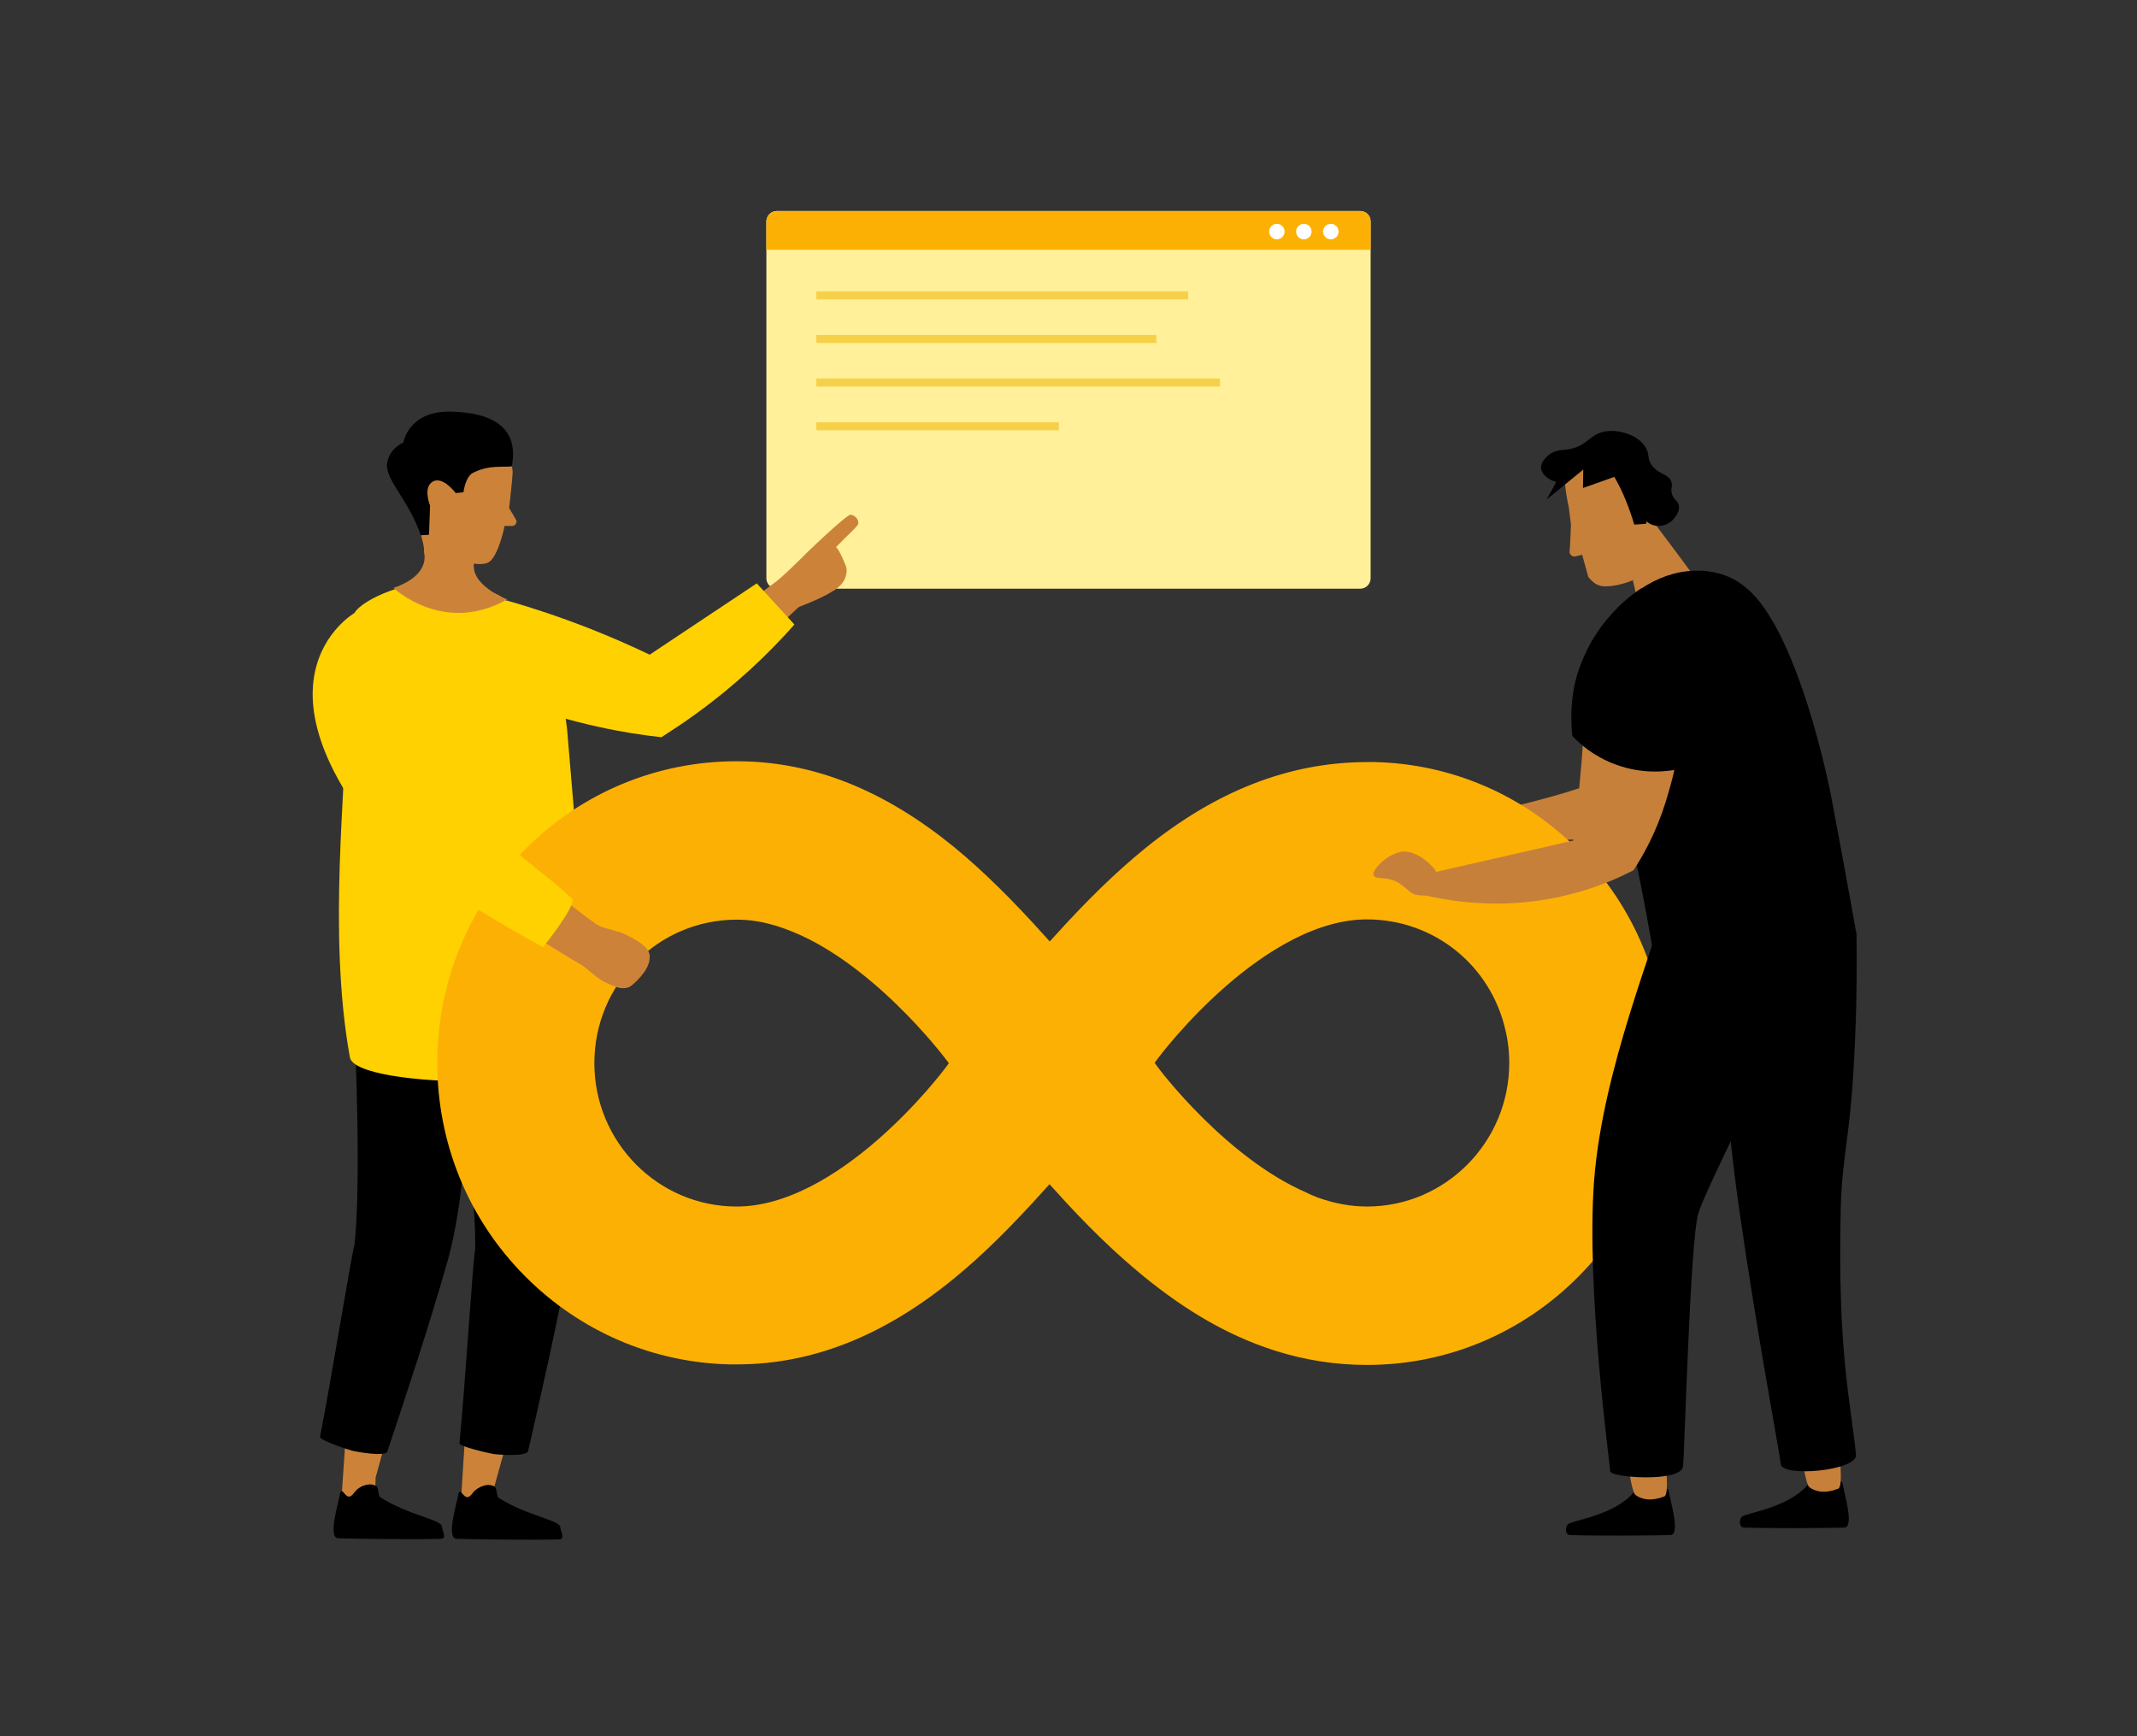 <?xml version="1.0" encoding="utf-8"?>
<!-- Generator: Adobe Illustrator 28.3.0, SVG Export Plug-In . SVG Version: 6.00 Build 0)  -->
<svg version="1.1" id="Layer_1" xmlns="http://www.w3.org/2000/svg" xmlns:xlink="http://www.w3.org/1999/xlink" x="0px" y="0px"
	 viewBox="0 0 800 650" style="enable-background:new 0 0 800 650;" xml:space="preserve">
<rect x="0" y="0" width="800" height="650" fill="#333333" stroke="none"/>
<style type="text/css">
	.st0{fill:#FFF099;}
	.st1{fill:#FDB004;}
	.st2{fill:#FFFFFF;}
	.st3{fill:none;stroke:#F7D04A;stroke-width:3;stroke-miterlimit:10;}
	.st4{fill:#CC8339;}
	.st5{fill:#FFD100;}
	.st6{fill-rule:evenodd;clip-rule:evenodd;}
	.st7{fill:#C7803A;}
	.st8{fill:#FDB004;stroke:#FDB004;stroke-width:18;stroke-miterlimit:10;}
</style>
<path class="st0" d="M513.1,82.9v133.6c0,2.1-1.7,3.9-3.9,3.9H290.8c-2.1,0-3.9-1.7-3.9-3.9V82.9c0-2.1,1.7-3.9,3.9-3.9h218.4
	C511.4,79,513.1,80.7,513.1,82.9L513.1,82.9z"/>
<path class="st1" d="M513.1,82.9v10.6H286.9V82.9c0-2.1,1.7-3.9,3.9-3.9h218.4C511.4,79,513.1,80.7,513.1,82.9L513.1,82.9z"/>
<circle class="st2" cx="478" cy="86.7" r="2.9"/>
<circle class="st2" cx="488.1" cy="86.7" r="2.9"/>
<circle class="st2" cx="498.2" cy="86.7" r="2.9"/>
<line class="st3" x1="305.6" y1="110.6" x2="444.8" y2="110.6"/>
<line class="st3" x1="305.6" y1="126.9" x2="432.9" y2="126.9"/>
<line class="st3" x1="305.6" y1="143.2" x2="456.7" y2="143.2"/>
<line class="st3" x1="305.6" y1="159.6" x2="396.4" y2="159.6"/>
<g>
	<g>
		<polygon class="st4" points="185.2,479.2 205.8,481.9 184.4,558.9 185.6,564.7 172.5,563.1 177.8,478.3 		"/>
		<polygon class="st4" points="141.4,473.6 161.9,476.2 140.6,553.2 140.4,562.7 127.7,562.9 133.9,472.6 		"/>
	</g>
	<g>
		<path d="M137.7,555.8c1.1-0.2,2.1,0,3.1,0.5c1,0.5,0.7,3.7,1.6,4.3c10.7,6.7,22.7,8.3,23,10.8c0.4,2.4,1.9,4.6-0.4,4.7
			c-9.1,0.3-31.5,0-38.4-0.2c-4-0.2,0.1-13.1,0.8-17.2c0.1-0.5,0.7-0.6,1-0.2c0.6,0.7,1.6,2.2,2.7,1.7c0.9-0.4,1.4-1.3,2-2
			C134.3,556.9,136,556,137.7,555.8L137.7,555.8z"/>
		<path d="M182,556c1.1-0.2,2.1,0,3.1,0.5c1,0.5,0.7,3.7,1.6,4.3c10.7,6.7,22.7,8.3,23,10.8c0.4,2.4,1.9,4.6-0.4,4.7
			c-9.1,0.3-31.5,0-38.4-0.2c-4-0.2,0.1-13.1,0.8-17.2c0.1-0.5,0.7-0.6,1-0.2c0.6,0.7,1.6,2.2,2.7,1.7c0.9-0.4,1.4-1.3,2-2
			C178.6,557.2,180.3,556.3,182,556L182,556z"/>
	</g>
	<path d="M132.7,466.1L132.7,466.1c2.1-18.8,1.3-61.7-1.2-108c14.2-2.1,26.5-1.9,40.9-1.3c5.1,36.2,3,87.7-4.9,115.5
		c-6.6,23.2-14.9,48.4-22.5,71.1c-0.7,2.1-11.7,0.1-13.2-0.3c-1.5-0.4-12.3-3.9-12-5.2C123.5,519.5,131.7,468.9,132.7,466.1
		L132.7,466.1z"/>
	<path d="M177.9,467.7L177.9,467.7c0.3-18.9-4.6-61.5-11.6-107.4c13.9-3.5,26.2-4.4,40.6-5.3c8.5,35.5,11.5,87,6.3,115.4
		c-4.3,23.7-10.2,49.7-15.5,72.9c-0.5,2.1-11.7,1.3-13.2,1c-1.5-0.3-12.6-2.7-12.5-4C173.9,521.8,177.1,470.6,177.9,467.7
		L177.9,467.7z"/>
	<path class="st4" d="M182.3,210.8c4.1-1.3,6.6-13.9,6.6-13.9l2.8,0c1.1,0,1.9-1.1,1.6-2.1l-2.7-4.6c0,0,1.3-11.3,1.3-13.5
		c0-1.9-0.7-3.7-2-5.1c-2.5-2.7-6.9-6.8-11.3-7.6c-16.3-2.9-25,5.1-25.3,20.5c-0.3,15.4,18.1,25.1,18.1,25.1
		S178.5,212.1,182.3,210.8z"/>
	<path class="st4" d="M290.2,218c-14,10.4-28.1,20.7-42.1,31.1c-18.8-7.6-37.6-15.2-56.4-22.8c4.4,9.2,8.8,18.4,13.3,27.6
		c15.1,6.2,30.3,12.5,45.4,18.7c16.4-15.2,32.8-30.5,49.1-45.8"/>
	<path class="st5" d="M189.7,224.8c9.5,2.7,19.7,6.1,30.5,10.3c8.2,3.2,15.9,6.6,23,10c13.4-8.9,26.7-17.8,40.1-26.7
		c4.7,5.1,9.4,10.3,14.1,15.4c-9.6,10.9-21.8,22.5-36.8,33.4c-4.4,3.2-8.8,6.1-13,8.8c-7.2-0.8-15.1-2-23.6-3.9
		c-10.2-2.2-19.4-5-27.4-7.9c-2-5-4-10.3-6-15.7c-1.9-5.3-3.8-10.8-5.5-16.3C188.2,230.7,189.6,227.8,189.7,224.8L189.7,224.8z"/>
	<path class="st5" d="M222.4,392.9l-10.1-119.8c0,0-3.3-36.8-25.6-50.2c-2.2-1.4-5.9-1.4-8.8-2.4c-3.1-1.2-5.5-3.3-8.8-3.4
		c-15.9-0.3-33.4,7.1-36.4,12.4c-5.2,9.3-4.4,33.6-3.7,45c1.1,16.4-6.6,74.5,2,121.4C133.2,407.8,225.2,408.8,222.4,392.9
		L222.4,392.9z"/>
	<path id="Neck" class="st4" d="M158.7,206.7c0,0,3,8.5-11.4,13.4c0,0,18.7,17.8,42.6,4.3c0,0-14.6-5.4-12.3-14.4
		c1.7-6.6-14.2-19.1-20.5-16.9C154.8,193.9,159.3,203.5,158.7,206.7L158.7,206.7z"/>
	<path class="st6" d="M157.5,200.4c-4.2-12.8-13.4-20.9-12.6-26.8s6.1-7.9,6.1-7.9s1.8-11.8,17.5-11.6c15.7,0.3,25.9,5.8,23.1,20.5
		c-3.8,0.4-8.5-0.6-14.5,2.4c-2.9,1.4-3.6,7.3-3.6,7.3l-2.9,0.3c0,0-4.8-6.5-8.6-4.3s-1,9-1,9l-0.4,10.9L157.5,200.4L157.5,200.4z"
		/>
</g>
<g>
	<path class="st7" d="M645.3,231.4c12.1,27.5-8.5,67.1-13.3,72c-12.2,12.7-69.7,12.9-79,9.2c-3.4-1.3-2.2-7.4,0.4-7.7
		c2.6-0.4,47.6-10.3,51.3-16.4c7.1-11.7,7.1-38.5,5.9-51.9C608.3,213,632,201.2,645.3,231.4L645.3,231.4z"/>
	<path class="st7" d="M552.2,313.3c-2.8-0.5-4.8-4.3-9.1-5.6c-3.6-1.1-6-0.2-6.9-1.7c-0.8-1.5,3.9-7.2,9.8-8.7
		c5.9-1.5,12.7,5.4,13.6,7.3C561.6,308.6,560.5,314.9,552.2,313.3L552.2,313.3z"/>
</g>
<path class="st8" d="M514.4,294.3H512c-27.2,0-52.7,10-77.9,30.5c-10.3,8.4-20.7,18.5-32.8,31.9l-8.4,9.2l-8.3-9.3
	c-12.3-13.7-22.8-24-33.1-32.5C326.7,303.9,302,294,275.8,294c-27.6,0-53.4,10.8-72.9,30.4s-30.2,45.8-30.2,73.5
	s10.7,53.9,30.2,73.5c18.9,19,43.9,29.8,70.5,30.4h2.4c26.1,0,50.9-9.9,75.6-30.1c10.3-8.4,20.8-18.8,33.1-32.5l8.3-9.3l8.4,9.2
	c12,13.4,22.5,23.5,32.8,31.9c15,12.2,29.5,20.6,44.6,25.6l1.5,0.5c10.1,3.2,20.7,4.9,31.6,4.9h0.1c27.5,0,53.3-10.9,72.7-30.4
	c19.5-19.6,30.2-45.8,30.2-73.5s-10.7-53.9-30.2-73.5C565.8,305.7,540.9,294.9,514.4,294.3L514.4,294.3L514.4,294.3z M361.5,404.7
	c-1.7,2.3-42,56-85.7,56c-34.4,0-62.3-28.1-62.3-62.7s27.9-62.7,62.3-62.7c5.1,0,10.4,0.7,15.6,2.2c2,0.5,4,1.2,5.9,1.9
	c34.2,12.4,62.9,50.3,64.1,51.9l5,6.7L361.5,404.7L361.5,404.7L361.5,404.7z M511.9,460.7c-7.2,0-14.5-1.3-21.9-4
	c-1.8-0.7-3.5-1.4-4.8-2.1c-32.1-14-58.2-48.5-59.2-50l-5-6.7l5-6.7c1.7-2.3,42-56,85.7-56c29.3,0,54.3,20.1,60.7,48.7
	c1.1,4.6,1.6,9.4,1.6,14.2C573.9,432.6,546.1,460.6,511.9,460.7L511.9,460.7L511.9,460.7z"/>
<g>
	<g>
		<path d="M676.7,555.9c-7.3,8.6-22.6,10.4-24.6,11.9c-0.9,0.7-1.4,4,0.8,4.1c8.9,0.3,30.8,0.2,37.5,0c3.9-0.1,0-12.8-0.7-16.8
			c-0.1-0.5-0.7-0.6-1-0.2C688.3,555.5,681,560.7,676.7,555.9L676.7,555.9z"/>
		<path d="M611.6,558.7c-7.3,8.6-22.6,10.4-24.6,11.9c-0.9,0.7-1.4,4,0.8,4.1c8.9,0.3,30.8,0.2,37.5,0c3.9-0.1,0-12.8-0.7-16.8
			c-0.1-0.5-0.7-0.6-1-0.2C623.2,558.4,615.9,563.5,611.6,558.7L611.6,558.7z"/>
	</g>
	<path class="st7" d="M530.2,335c-2.8-0.5-4.8-4.3-9.1-5.6c-3.6-1.1-6-0.2-6.9-1.7c-0.8-1.5,3.9-7.2,9.8-8.7
		c5.9-1.5,12.7,5.4,13.6,7.3C539.7,330.3,538.6,336.6,530.2,335L530.2,335z"/>
	<g id="Head">
		<path class="st7" d="M620.5,197.4c0,0,8.7,11.5,12.3,16.5c0,0-0.2,21.1-18.5,18.5c0,0-3.3-21.1-7-26.6
			C603.6,200.3,616.3,190.1,620.5,197.4z"/>
	</g>
	<path class="st7" d="M674.8,546.6c0,0,1.2,9.2,2.6,10.2c1.3,1,4.8,2.9,10.8,0.5c1.9-0.8,0.3-13.9,0.3-13.9L674.8,546.6L674.8,546.6
		z"/>
	<path class="st7" d="M609.7,549.5c0,0,1.2,9.2,2.6,10.2c1.3,1,4.8,2.9,10.8,0.5c1.9-0.8,0.3-13.9,0.3-13.9L609.7,549.5L609.7,549.5
		z"/>
	<g>
		<path d="M685.7,325.6c1.5,1.5-0.6,4.5,0.7,10.4c1.3,6.1,5.3,10.5,8.6,13.3c0.1,9,0.2,22.5-0.5,38.7c-1.5,38.3-4.9,43.3-5.4,64.3
			c-1.3,54.5,3.8,72.7,5.7,92.3c0.6,6.1-28.1,8.6-28.2,3.4c-0.1-2.7-8.7-47.5-15.5-95.1c-6.6-46.2-8.5-93.6-7-101.3
			C648.4,329.5,681.7,321.8,685.7,325.6L685.7,325.6z"/>
		<path d="M690.4,351c-1.7,1.4-3.7,2.1-5.8,2.5c-2,0.3-1.2,3.4,0.8,3.1c2.7-0.4,5.1-1.6,7.2-3.3C694.2,352,692,349.8,690.4,351
			L690.4,351z"/>
	</g>
	<g>
		<path d="M675,337.3c2,9.8,2.4,21.4-2.4,35.9c-5.5,16.6-33.6,70.5-36.8,81c-3.2,10.5-5.2,92.9-5.8,95.1c-1.5,5.7-27.1,3.9-27.2,1.5
			c-0.1-2.6-9.2-68.4-6-109.3c3.3-41.8,23.2-88.5,27.7-107.1C627.8,321.1,672.5,324.8,675,337.3L675,337.3z"/>
		<path d="M636,370.3c-4.5-3.9-7.6-8.9-9.2-14.7c-0.5-2-3.6-1.1-3.1,0.8c1.7,6.3,5.1,11.8,10,16.1
			C635.2,373.8,637.5,371.6,636,370.3L636,370.3z"/>
		<path d="M667.7,356.2c-3.7,0.9-7.4,1-11.2,0.6c-2-0.2-2,3,0,3.2c4.1,0.5,8.1,0.2,12-0.7C670.5,358.8,669.7,355.7,667.7,356.2
			L667.7,356.2z"/>
	</g>
	<path d="M648.1,216.4c1.6,0.8,6.4,3.3,11.1,9.5c16.7,22,26.2,71.7,26.2,71.7c4,21,7.2,38.7,9.5,51.6c-4.8,4.1-15.1,11.6-30,14.4
		c-23.3,4.4-41.5-5.9-46.3-8.8c-5.6-32.4-11.6-58-16.3-76c-4.7-18-8.4-29.9-2.3-42.4c6.1-12.5,20.5-22.4,34-22.7
		C636.1,213.6,641.8,213.4,648.1,216.4L648.1,216.4z"/>
	<path class="st7" d="M623.8,252.1c9.3,17.3,3,37.4-0.3,48.3c-3.5,11.2-8.3,19.8-12,25.4c-6.5,3.4-14.7,6.8-24.4,9.2
		c-22.8,5.7-42.5,2.8-54,0.1c0.1-2.6,0.2-5.1,0.2-7.7c18.5-4.2,37.1-8.5,55.6-12.7c2.2-16.4,3.2-29.2,3.8-38.1
		c0.7-11.5,4.2-22.6,5.9-34c0.5-3.2,1-6.8,3.4-7.9C607,232.2,618.2,241.6,623.8,252.1L623.8,252.1z"/>
	<path d="M614.3,220.3c-3.5,2.4-8.3,6.1-12.9,11.8c-3.3,4-5.4,7.6-6.5,9.7c-0.8,1.6-2.8,5.4-4.3,10.2c-2.8,9.2-2.6,17.8-2,23.5
		c2.7,2.9,8,7.7,16.2,10.7c10.7,4,20.1,2.5,24,1.7c1.8-6.2,4.8-19.1,1.6-34.9C627,236.3,618.5,225.2,614.3,220.3L614.3,220.3z"/>
	<path class="st7" d="M589.3,208.4c0,0-2-0.4-1.7-2.1c0.2-1.7,0.5-9.9,0.5-9.9l-0.8-6.4c-1.4-6.4-1.9-11.8-1.1-13.4
		c2.2-4.4,17.8-9.8,22.1-1.2c8.5,16.9,9.7,32.3,9.3,35.6c-0.6,6.6-17,10-19.4,7.9c0,0-0.1-0.1-0.1-0.1c0,0.1,0,0.1,0,0.2
		c-1.2-0.6-2.4-1.6-3.5-3l-2.2-7.9c0-0.1-0.1-0.2-0.1-0.4L589.3,208.4L589.3,208.4z"/>
	<path d="M586.4,168.3c8.3-1,8.4-6.2,15.4-6.9c5.2-0.5,11.8,1.8,14.3,6.2c1.6,2.8,0.4,4.3,2.5,6.9c2.7,3.3,6.1,2.9,7.1,5.9
		c0.6,1.8-0.5,2.5,0.3,4.8c0.8,2.2,2.1,2.2,2.5,4c0.5,2.7-2.1,5.2-2.4,5.6c-0.5,0.4-2.2,2-4.9,2.1c-0.7,0-2.4,0-4-1.1
		c-2.6-1.7-3.7-5.1-3.5-7.7c0.2-1.9,0.9-2.3,0.7-4.3c-0.1-0.6-0.3-2.6-1.7-3.8c-1.5-1.2-2.7-0.2-5.1-0.9c-3.5-1-3.5-4.1-7.1-5.7
		c-2.7-1.1-5.3-0.6-5.8-0.5c-5.8,1.2-6.4,7.2-10.8,7.5c-3.1,0.2-6.7-2.4-7-5.1c-0.2-2.4,2.2-4.4,2.7-4.8
		C581.7,168.6,584.4,168.5,586.4,168.3L586.4,168.3z"/>
	<path d="M611.8,196.4c-3.6-12.1-9.7-24.5-15.4-25.3c0,0,11.3-5.6,17.4,3.5c6.1,9.1,2.4,21.5,2.4,21.5L611.8,196.4L611.8,196.4z"/>
	<polygon points="606.1,177.9 592.6,182.7 592.7,175.8 579,187 582.3,181 583.8,174.1 596.8,168.4 	"/>
</g>
<path class="st4" d="M316.9,212.8c-0.1-0.8-2.4-6.5-3.9-8c3.6-3.8,8.1-7.7,8.3-8.7c0.3-1.7-1.4-3.3-2.9-3.4s-17.7,15.4-18.2,16.1
	c-3,2.9-6.6,6.5-10.4,9.6l6.9,9.6c1.2-0.2,11.1-4,15.2-6.8c0,0,0.1,0,0.1,0C316.9,218.2,317.1,214.4,316.9,212.8L316.9,212.8z"/>
<g>
	<path id="Hand" class="st4" d="M243.2,358.7c-0.1,4.8-6.2,9.8-6.7,10.2c-1.5,1.4-4.2,1.2-5.8,0.6c-6.5-2.4-6.5-3.2-11.8-7.4
		l-3.4-3.7c0,0,7.7-12.4,7.8-12.4c2.3,1.7,7.8,2.3,10.5,3.7C236.6,351.1,243.9,354.3,243.2,358.7"/>
	<path class="st4" d="M227.5,348.6c-1.4-0.3-10.3-6.8-20.2-14.9c-0.6,0.4-1.3,0.6-2.1,0.7c-0.1,0.2-0.1,0.4-0.2,0.6
		c-2.1,4.8-4.7,9.4-7.2,14c12.7,8.2,21.8,13.4,21.8,13.4S230.2,349.1,227.5,348.6L227.5,348.6z"/>
</g>
<path class="st5" d="M169.9,296.2c-0.5,1.7-1,3.5-1.6,5c-1.4,3.4-2.9,6.8-4.5,10.2c-2.2,4.7-4.6,9.3-7.1,13.8
	c7.7,5.8,13.1,9.5,13.3,9.6c11.8,7.7,23.7,14.6,33.3,19.8c0,0,11.4-14.1,11.1-17.9c-7.4-7.2-21.6-17.4-28.1-23.7
	c-3.9-3.9-9-10-15-17.2c-0.2-0.2-0.4-0.5-0.6-0.8C170.4,295.5,170.2,295.9,169.9,296.2L169.9,296.2z"/>
<path class="st5" d="M132.7,229.5c0,0-46.4,26.7,20.6,97.3l16.9-4.3L132.7,229.5L132.7,229.5z"/>
</svg>
